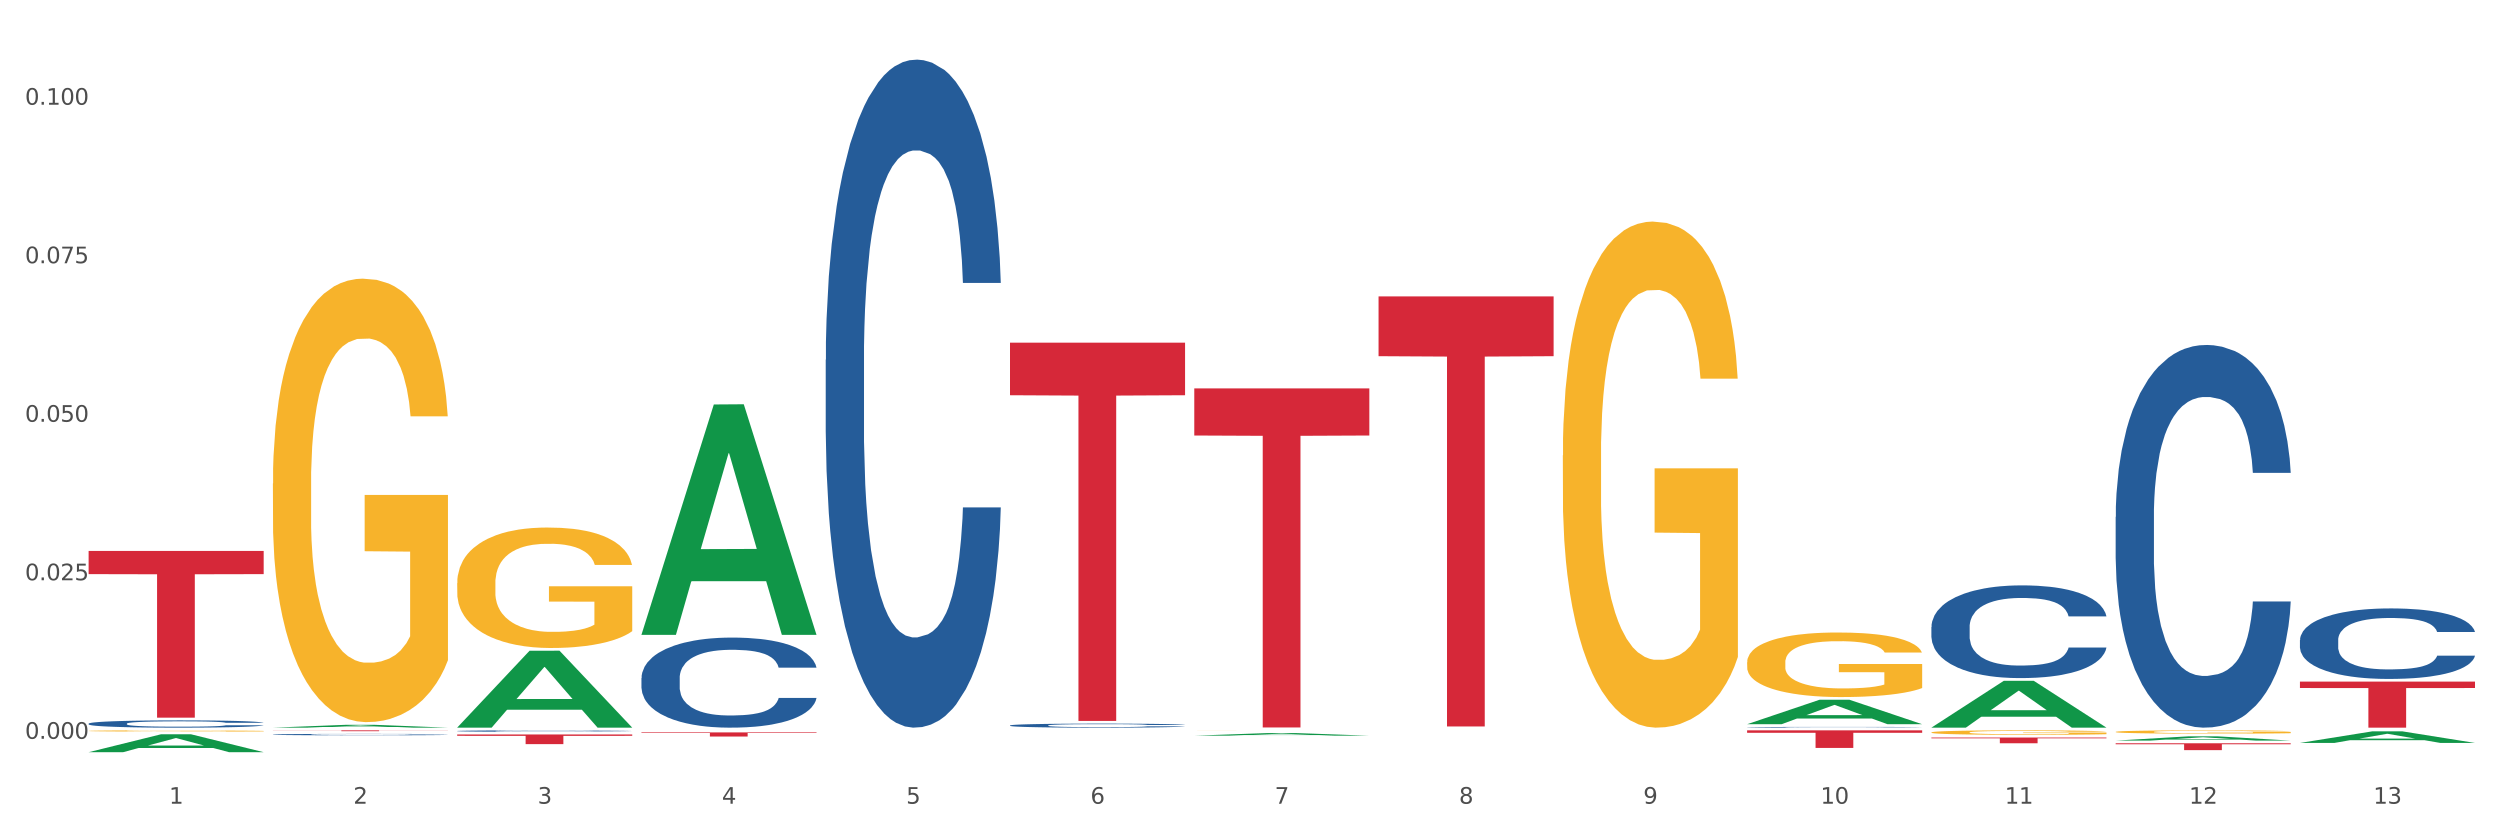 <?xml version="1.0" encoding="utf-8" standalone="no"?>
<!DOCTYPE svg PUBLIC "-//W3C//DTD SVG 1.1//EN"
  "http://www.w3.org/Graphics/SVG/1.1/DTD/svg11.dtd">
<svg xmlns:xlink="http://www.w3.org/1999/xlink" width="1080pt" height="360pt" viewBox="0 0 1080 360" xmlns="http://www.w3.org/2000/svg" version="1.1">
 <rect x="0" y="0" width="1080" height="360" fill="#333333" stroke="none"/>
 <defs>
  <style type="text/css">*{stroke-linejoin: round; stroke-linecap: butt}</style>
 </defs>
 <g id="figure_1">
  <g id="patch_1">
   <path d="M 0 360 
L 1080 360 
L 1080 0 
L 0 0 
z
" style="fill: #ffffff; stroke: #ffffff; stroke-linejoin: miter"/>
  </g>
  <g id="axes_1">
   <g id="matplotlib.axis_1">
    <g id="xtick_1">
     <g id="text_1">
      <!-- 1 -->
      <g style="fill: #4d4d4d" transform="translate(73.043 347.204) scale(0.096 -0.096)">
       <defs>
        <path id="DejaVuSans-31" d="M 794 531 
L 1825 531 
L 1825 4091 
L 703 3866 
L 703 4441 
L 1819 4666 
L 2450 4666 
L 2450 531 
L 3481 531 
L 3481 0 
L 794 0 
L 794 531 
z
" transform="scale(0.016)"/>
       </defs>
       <use xlink:href="#DejaVuSans-31"/>
      </g>
     </g>
    </g>
    <g id="xtick_2">
     <g id="text_2">
      <!-- 2 -->
      <g style="fill: #4d4d4d" transform="translate(152.65 347.204) scale(0.096 -0.096)">
       <defs>
        <path id="DejaVuSans-32" d="M 1228 531 
L 3431 531 
L 3431 0 
L 469 0 
L 469 531 
Q 828 903 1448 1529 
Q 2069 2156 2228 2338 
Q 2531 2678 2651 2914 
Q 2772 3150 2772 3378 
Q 2772 3750 2511 3984 
Q 2250 4219 1831 4219 
Q 1534 4219 1204 4116 
Q 875 4013 500 3803 
L 500 4441 
Q 881 4594 1212 4672 
Q 1544 4750 1819 4750 
Q 2544 4750 2975 4387 
Q 3406 4025 3406 3419 
Q 3406 3131 3298 2873 
Q 3191 2616 2906 2266 
Q 2828 2175 2409 1742 
Q 1991 1309 1228 531 
z
" transform="scale(0.016)"/>
       </defs>
       <use xlink:href="#DejaVuSans-32"/>
      </g>
     </g>
    </g>
    <g id="xtick_3">
     <g id="text_3">
      <!-- 3 -->
      <g style="fill: #4d4d4d" transform="translate(232.258 347.204) scale(0.096 -0.096)">
       <defs>
        <path id="DejaVuSans-33" d="M 2597 2516 
Q 3050 2419 3304 2112 
Q 3559 1806 3559 1356 
Q 3559 666 3084 287 
Q 2609 -91 1734 -91 
Q 1441 -91 1130 -33 
Q 819 25 488 141 
L 488 750 
Q 750 597 1062 519 
Q 1375 441 1716 441 
Q 2309 441 2620 675 
Q 2931 909 2931 1356 
Q 2931 1769 2642 2001 
Q 2353 2234 1838 2234 
L 1294 2234 
L 1294 2753 
L 1863 2753 
Q 2328 2753 2575 2939 
Q 2822 3125 2822 3475 
Q 2822 3834 2567 4026 
Q 2313 4219 1838 4219 
Q 1578 4219 1281 4162 
Q 984 4106 628 3988 
L 628 4550 
Q 988 4650 1302 4700 
Q 1616 4750 1894 4750 
Q 2613 4750 3031 4423 
Q 3450 4097 3450 3541 
Q 3450 3153 3228 2886 
Q 3006 2619 2597 2516 
z
" transform="scale(0.016)"/>
       </defs>
       <use xlink:href="#DejaVuSans-33"/>
      </g>
     </g>
    </g>
    <g id="xtick_4">
     <g id="text_4">
      <!-- 4 -->
      <g style="fill: #4d4d4d" transform="translate(311.865 347.204) scale(0.096 -0.096)">
       <defs>
        <path id="DejaVuSans-34" d="M 2419 4116 
L 825 1625 
L 2419 1625 
L 2419 4116 
z
M 2253 4666 
L 3047 4666 
L 3047 1625 
L 3713 1625 
L 3713 1100 
L 3047 1100 
L 3047 0 
L 2419 0 
L 2419 1100 
L 313 1100 
L 313 1709 
L 2253 4666 
z
" transform="scale(0.016)"/>
       </defs>
       <use xlink:href="#DejaVuSans-34"/>
      </g>
     </g>
    </g>
    <g id="xtick_5">
     <g id="text_5">
      <!-- 5 -->
      <g style="fill: #4d4d4d" transform="translate(391.473 347.204) scale(0.096 -0.096)">
       <defs>
        <path id="DejaVuSans-35" d="M 691 4666 
L 3169 4666 
L 3169 4134 
L 1269 4134 
L 1269 2991 
Q 1406 3038 1543 3061 
Q 1681 3084 1819 3084 
Q 2600 3084 3056 2656 
Q 3513 2228 3513 1497 
Q 3513 744 3044 326 
Q 2575 -91 1722 -91 
Q 1428 -91 1123 -41 
Q 819 9 494 109 
L 494 744 
Q 775 591 1075 516 
Q 1375 441 1709 441 
Q 2250 441 2565 725 
Q 2881 1009 2881 1497 
Q 2881 1984 2565 2268 
Q 2250 2553 1709 2553 
Q 1456 2553 1204 2497 
Q 953 2441 691 2322 
L 691 4666 
z
" transform="scale(0.016)"/>
       </defs>
       <use xlink:href="#DejaVuSans-35"/>
      </g>
     </g>
    </g>
    <g id="xtick_6">
     <g id="text_6">
      <!-- 6 -->
      <g style="fill: #4d4d4d" transform="translate(471.08 347.204) scale(0.096 -0.096)">
       <defs>
        <path id="DejaVuSans-36" d="M 2113 2584 
Q 1688 2584 1439 2293 
Q 1191 2003 1191 1497 
Q 1191 994 1439 701 
Q 1688 409 2113 409 
Q 2538 409 2786 701 
Q 3034 994 3034 1497 
Q 3034 2003 2786 2293 
Q 2538 2584 2113 2584 
z
M 3366 4563 
L 3366 3988 
Q 3128 4100 2886 4159 
Q 2644 4219 2406 4219 
Q 1781 4219 1451 3797 
Q 1122 3375 1075 2522 
Q 1259 2794 1537 2939 
Q 1816 3084 2150 3084 
Q 2853 3084 3261 2657 
Q 3669 2231 3669 1497 
Q 3669 778 3244 343 
Q 2819 -91 2113 -91 
Q 1303 -91 875 529 
Q 447 1150 447 2328 
Q 447 3434 972 4092 
Q 1497 4750 2381 4750 
Q 2619 4750 2861 4703 
Q 3103 4656 3366 4563 
z
" transform="scale(0.016)"/>
       </defs>
       <use xlink:href="#DejaVuSans-36"/>
      </g>
     </g>
    </g>
    <g id="xtick_7">
     <g id="text_7">
      <!-- 7 -->
      <g style="fill: #4d4d4d" transform="translate(550.688 347.204) scale(0.096 -0.096)">
       <defs>
        <path id="DejaVuSans-37" d="M 525 4666 
L 3525 4666 
L 3525 4397 
L 1831 0 
L 1172 0 
L 2766 4134 
L 525 4134 
L 525 4666 
z
" transform="scale(0.016)"/>
       </defs>
       <use xlink:href="#DejaVuSans-37"/>
      </g>
     </g>
    </g>
    <g id="xtick_8">
     <g id="text_8">
      <!-- 8 -->
      <g style="fill: #4d4d4d" transform="translate(630.295 347.204) scale(0.096 -0.096)">
       <defs>
        <path id="DejaVuSans-38" d="M 2034 2216 
Q 1584 2216 1326 1975 
Q 1069 1734 1069 1313 
Q 1069 891 1326 650 
Q 1584 409 2034 409 
Q 2484 409 2743 651 
Q 3003 894 3003 1313 
Q 3003 1734 2745 1975 
Q 2488 2216 2034 2216 
z
M 1403 2484 
Q 997 2584 770 2862 
Q 544 3141 544 3541 
Q 544 4100 942 4425 
Q 1341 4750 2034 4750 
Q 2731 4750 3128 4425 
Q 3525 4100 3525 3541 
Q 3525 3141 3298 2862 
Q 3072 2584 2669 2484 
Q 3125 2378 3379 2068 
Q 3634 1759 3634 1313 
Q 3634 634 3220 271 
Q 2806 -91 2034 -91 
Q 1263 -91 848 271 
Q 434 634 434 1313 
Q 434 1759 690 2068 
Q 947 2378 1403 2484 
z
M 1172 3481 
Q 1172 3119 1398 2916 
Q 1625 2713 2034 2713 
Q 2441 2713 2670 2916 
Q 2900 3119 2900 3481 
Q 2900 3844 2670 4047 
Q 2441 4250 2034 4250 
Q 1625 4250 1398 4047 
Q 1172 3844 1172 3481 
z
" transform="scale(0.016)"/>
       </defs>
       <use xlink:href="#DejaVuSans-38"/>
      </g>
     </g>
    </g>
    <g id="xtick_9">
     <g id="text_9">
      <!-- 9 -->
      <g style="fill: #4d4d4d" transform="translate(709.902 347.204) scale(0.096 -0.096)">
       <defs>
        <path id="DejaVuSans-39" d="M 703 97 
L 703 672 
Q 941 559 1184 500 
Q 1428 441 1663 441 
Q 2288 441 2617 861 
Q 2947 1281 2994 2138 
Q 2813 1869 2534 1725 
Q 2256 1581 1919 1581 
Q 1219 1581 811 2004 
Q 403 2428 403 3163 
Q 403 3881 828 4315 
Q 1253 4750 1959 4750 
Q 2769 4750 3195 4129 
Q 3622 3509 3622 2328 
Q 3622 1225 3098 567 
Q 2575 -91 1691 -91 
Q 1453 -91 1209 -44 
Q 966 3 703 97 
z
M 1959 2075 
Q 2384 2075 2632 2365 
Q 2881 2656 2881 3163 
Q 2881 3666 2632 3958 
Q 2384 4250 1959 4250 
Q 1534 4250 1286 3958 
Q 1038 3666 1038 3163 
Q 1038 2656 1286 2365 
Q 1534 2075 1959 2075 
z
" transform="scale(0.016)"/>
       </defs>
       <use xlink:href="#DejaVuSans-39"/>
      </g>
     </g>
    </g>
    <g id="xtick_10">
     <g id="text_10">
      <!-- 10 -->
      <g style="fill: #4d4d4d" transform="translate(786.456 347.204) scale(0.096 -0.096)">
       <defs>
        <path id="DejaVuSans-30" d="M 2034 4250 
Q 1547 4250 1301 3770 
Q 1056 3291 1056 2328 
Q 1056 1369 1301 889 
Q 1547 409 2034 409 
Q 2525 409 2770 889 
Q 3016 1369 3016 2328 
Q 3016 3291 2770 3770 
Q 2525 4250 2034 4250 
z
M 2034 4750 
Q 2819 4750 3233 4129 
Q 3647 3509 3647 2328 
Q 3647 1150 3233 529 
Q 2819 -91 2034 -91 
Q 1250 -91 836 529 
Q 422 1150 422 2328 
Q 422 3509 836 4129 
Q 1250 4750 2034 4750 
z
" transform="scale(0.016)"/>
       </defs>
       <use xlink:href="#DejaVuSans-31"/>
       <use xlink:href="#DejaVuSans-30" transform="translate(63.623 0)"/>
      </g>
     </g>
    </g>
    <g id="xtick_11">
     <g id="text_11">
      <!-- 11 -->
      <g style="fill: #4d4d4d" transform="translate(866.063 347.204) scale(0.096 -0.096)">
       <use xlink:href="#DejaVuSans-31"/>
       <use xlink:href="#DejaVuSans-31" transform="translate(63.623 0)"/>
      </g>
     </g>
    </g>
    <g id="xtick_12">
     <g id="text_12">
      <!-- 12 -->
      <g style="fill: #4d4d4d" transform="translate(945.671 347.204) scale(0.096 -0.096)">
       <use xlink:href="#DejaVuSans-31"/>
       <use xlink:href="#DejaVuSans-32" transform="translate(63.623 0)"/>
      </g>
     </g>
    </g>
    <g id="xtick_13">
     <g id="text_13">
      <!-- 13 -->
      <g style="fill: #4d4d4d" transform="translate(1025.278 347.204) scale(0.096 -0.096)">
       <use xlink:href="#DejaVuSans-31"/>
       <use xlink:href="#DejaVuSans-33" transform="translate(63.623 0)"/>
      </g>
     </g>
    </g>
    <g id="xtick_14"/>
    <g id="xtick_15"/>
    <g id="xtick_16"/>
    <g id="xtick_17"/>
    <g id="xtick_18"/>
    <g id="xtick_19"/>
    <g id="xtick_20"/>
    <g id="xtick_21"/>
    <g id="xtick_22"/>
    <g id="xtick_23"/>
    <g id="xtick_24"/>
    <g id="xtick_25"/>
   </g>
   <g id="matplotlib.axis_2">
    <g id="ytick_1">
     <g id="text_14">
      <!-- 0.000 -->
      <g style="fill: #4d4d4d" transform="translate(10.8 319.156) scale(0.096 -0.096)">
       <defs>
        <path id="DejaVuSans-2e" d="M 684 794 
L 1344 794 
L 1344 0 
L 684 0 
L 684 794 
z
" transform="scale(0.016)"/>
       </defs>
       <use xlink:href="#DejaVuSans-30"/>
       <use xlink:href="#DejaVuSans-2e" transform="translate(63.623 0)"/>
       <use xlink:href="#DejaVuSans-30" transform="translate(95.41 0)"/>
       <use xlink:href="#DejaVuSans-30" transform="translate(159.033 0)"/>
       <use xlink:href="#DejaVuSans-30" transform="translate(222.656 0)"/>
      </g>
     </g>
    </g>
    <g id="ytick_2">
     <g id="text_15">
      <!-- 0.025 -->
      <g style="fill: #4d4d4d" transform="translate(10.8 250.677) scale(0.096 -0.096)">
       <use xlink:href="#DejaVuSans-30"/>
       <use xlink:href="#DejaVuSans-2e" transform="translate(63.623 0)"/>
       <use xlink:href="#DejaVuSans-30" transform="translate(95.41 0)"/>
       <use xlink:href="#DejaVuSans-32" transform="translate(159.033 0)"/>
       <use xlink:href="#DejaVuSans-35" transform="translate(222.656 0)"/>
      </g>
     </g>
    </g>
    <g id="ytick_3">
     <g id="text_16">
      <!-- 0.050 -->
      <g style="fill: #4d4d4d" transform="translate(10.8 182.197) scale(0.096 -0.096)">
       <use xlink:href="#DejaVuSans-30"/>
       <use xlink:href="#DejaVuSans-2e" transform="translate(63.623 0)"/>
       <use xlink:href="#DejaVuSans-30" transform="translate(95.41 0)"/>
       <use xlink:href="#DejaVuSans-35" transform="translate(159.033 0)"/>
       <use xlink:href="#DejaVuSans-30" transform="translate(222.656 0)"/>
      </g>
     </g>
    </g>
    <g id="ytick_4">
     <g id="text_17">
      <!-- 0.075 -->
      <g style="fill: #4d4d4d" transform="translate(10.8 113.718) scale(0.096 -0.096)">
       <use xlink:href="#DejaVuSans-30"/>
       <use xlink:href="#DejaVuSans-2e" transform="translate(63.623 0)"/>
       <use xlink:href="#DejaVuSans-30" transform="translate(95.41 0)"/>
       <use xlink:href="#DejaVuSans-37" transform="translate(159.033 0)"/>
       <use xlink:href="#DejaVuSans-35" transform="translate(222.656 0)"/>
      </g>
     </g>
    </g>
    <g id="ytick_5">
     <g id="text_18">
      <!-- 0.100 -->
      <g style="fill: #4d4d4d" transform="translate(10.8 45.238) scale(0.096 -0.096)">
       <use xlink:href="#DejaVuSans-30"/>
       <use xlink:href="#DejaVuSans-2e" transform="translate(63.623 0)"/>
       <use xlink:href="#DejaVuSans-31" transform="translate(95.41 0)"/>
       <use xlink:href="#DejaVuSans-30" transform="translate(159.033 0)"/>
       <use xlink:href="#DejaVuSans-30" transform="translate(222.656 0)"/>
      </g>
     </g>
    </g>
    <g id="ytick_6"/>
    <g id="ytick_7"/>
    <g id="ytick_8"/>
    <g id="ytick_9"/>
   </g>
   <g id="PolyCollection_1">
    <path d="M 38.283 324.935 
L 38.361 324.928 
L 69.547 317.21 
L 82.49 317.203 
L 113.91 324.95 
L 98.941 324.95 
L 92.158 323.146 
L 59.958 323.146 
L 59.724 323.175 
L 53.175 324.95 
L 38.283 324.95 
L 38.283 324.935 
L 64.012 322.069 
L 88.103 322.062 
L 76.175 318.854 
L 76.019 318.839 
L 75.863 318.861 
L 63.934 322.062 
L 64.012 322.069 
L 38.283 324.935 
z
" clip-path="url(#p4364f49bed)" style="fill: #109648"/>
    <path d="M 38.283 312.614 
L 38.372 312.611 
L 38.372 312.53 
L 38.641 312.421 
L 39.624 312.219 
L 40.875 312.067 
L 43.021 311.888 
L 44.183 311.813 
L 45.703 311.73 
L 48.831 311.595 
L 52.407 311.479 
L 54.91 311.416 
L 56.788 311.376 
L 60.989 311.304 
L 63.403 311.272 
L 65.906 311.246 
L 68.051 311.229 
L 71.627 311.209 
L 74.487 311.2 
L 77.795 311.197 
L 80.566 311.2 
L 84.231 311.212 
L 89.595 311.246 
L 91.651 311.266 
L 94.422 311.301 
L 97.283 311.347 
L 99.607 311.393 
L 102.289 311.459 
L 105.06 311.546 
L 107.742 311.655 
L 109.619 311.756 
L 111.139 311.862 
L 112.48 311.992 
L 113.463 312.133 
L 113.91 312.251 
L 97.551 312.251 
L 97.104 312.145 
L 96.21 312.029 
L 95.316 311.952 
L 94.333 311.888 
L 92.813 311.816 
L 91.472 311.77 
L 89.237 311.716 
L 87.181 311.681 
L 85.483 311.661 
L 83.427 311.644 
L 79.047 311.626 
L 75.918 311.626 
L 73.951 311.632 
L 71.537 311.646 
L 69.481 311.667 
L 67.068 311.701 
L 65.191 311.739 
L 63.313 311.788 
L 62.241 311.822 
L 60.631 311.885 
L 59.559 311.937 
L 58.128 312.026 
L 57.324 312.09 
L 55.894 312.254 
L 55.268 312.375 
L 55 312.458 
L 54.821 312.55 
L 54.821 313 
L 55.357 313.201 
L 55.804 313.288 
L 56.519 313.385 
L 57.86 313.512 
L 59.827 313.636 
L 61.883 313.725 
L 63.581 313.78 
L 65.191 313.82 
L 66.8 313.852 
L 68.766 313.881 
L 70.375 313.898 
L 72.789 313.915 
L 75.65 313.924 
L 77.884 313.924 
L 82.444 313.909 
L 84.5 313.895 
L 86.466 313.875 
L 88.612 313.843 
L 90.31 313.809 
L 91.293 313.783 
L 92.903 313.728 
L 94.154 313.67 
L 95.227 313.604 
L 95.942 313.547 
L 96.747 313.46 
L 97.372 313.362 
L 97.551 313.311 
L 113.91 313.311 
L 113.553 313.414 
L 112.927 313.515 
L 111.675 313.65 
L 110.692 313.728 
L 109.172 313.823 
L 107.563 313.904 
L 105.328 313.993 
L 103.272 314.059 
L 101.127 314.117 
L 98.803 314.169 
L 94.601 314.241 
L 93.081 314.261 
L 89.863 314.295 
L 87.36 314.315 
L 83.695 314.336 
L 79.94 314.347 
L 76.007 314.35 
L 72.521 314.344 
L 68.677 314.327 
L 66.263 314.31 
L 63.581 314.284 
L 60.453 314.243 
L 57.503 314.194 
L 54.731 314.137 
L 52.139 314.071 
L 49.725 313.996 
L 46.597 313.872 
L 44.272 313.751 
L 42.574 313.639 
L 41.412 313.544 
L 40.25 313.423 
L 39.624 313.339 
L 38.641 313.138 
L 38.283 312.951 
L 38.283 312.614 
z
" clip-path="url(#p4364f49bed)" style="fill: #255c99"/>
    <path d="M 117.89 317.317 
L 117.98 317.317 
L 117.98 317.301 
L 118.248 317.28 
L 119.231 317.24 
L 120.483 317.211 
L 122.628 317.176 
L 123.79 317.161 
L 125.31 317.145 
L 128.439 317.118 
L 132.015 317.096 
L 134.518 317.084 
L 136.395 317.076 
L 140.597 317.062 
L 143.01 317.056 
L 145.513 317.05 
L 147.659 317.047 
L 151.234 317.043 
L 154.095 317.041 
L 157.403 317.041 
L 160.174 317.041 
L 163.839 317.044 
L 169.203 317.05 
L 171.259 317.054 
L 174.03 317.061 
L 176.89 317.07 
L 179.215 317.079 
L 181.896 317.092 
L 184.668 317.109 
L 187.349 317.13 
L 189.227 317.15 
L 190.746 317.171 
L 192.087 317.196 
L 193.071 317.223 
L 193.518 317.246 
L 177.159 317.246 
L 176.712 317.226 
L 175.818 317.203 
L 174.924 317.188 
L 173.94 317.176 
L 172.421 317.162 
L 171.08 317.153 
L 168.845 317.142 
L 166.789 317.135 
L 165.09 317.131 
L 163.034 317.128 
L 158.654 317.125 
L 155.525 317.125 
L 153.559 317.126 
L 151.145 317.129 
L 149.089 317.132 
L 146.675 317.139 
L 144.798 317.146 
L 142.921 317.156 
L 141.848 317.163 
L 140.239 317.175 
L 139.166 317.185 
L 137.736 317.203 
L 136.931 317.215 
L 135.501 317.247 
L 134.875 317.271 
L 134.607 317.287 
L 134.428 317.305 
L 134.428 317.392 
L 134.965 317.432 
L 135.412 317.449 
L 136.127 317.468 
L 137.468 317.492 
L 139.434 317.517 
L 141.49 317.534 
L 143.189 317.545 
L 144.798 317.552 
L 146.407 317.559 
L 148.374 317.564 
L 149.983 317.568 
L 152.396 317.571 
L 155.257 317.573 
L 157.492 317.573 
L 162.051 317.57 
L 164.107 317.567 
L 166.074 317.563 
L 168.219 317.557 
L 169.918 317.55 
L 170.901 317.545 
L 172.51 317.535 
L 173.762 317.523 
L 174.834 317.51 
L 175.549 317.499 
L 176.354 317.482 
L 176.98 317.463 
L 177.159 317.453 
L 193.518 317.453 
L 193.16 317.473 
L 192.534 317.493 
L 191.283 317.519 
L 190.299 317.535 
L 188.78 317.553 
L 187.171 317.569 
L 184.936 317.586 
L 182.88 317.599 
L 180.734 317.61 
L 178.41 317.62 
L 174.209 317.634 
L 172.689 317.638 
L 169.471 317.645 
L 166.968 317.649 
L 163.303 317.653 
L 159.548 317.655 
L 155.615 317.656 
L 152.128 317.655 
L 148.284 317.651 
L 145.871 317.648 
L 143.189 317.643 
L 140.06 317.635 
L 137.11 317.625 
L 134.339 317.614 
L 131.747 317.601 
L 129.333 317.587 
L 126.204 317.563 
L 123.88 317.539 
L 122.181 317.517 
L 121.019 317.499 
L 119.857 317.475 
L 119.231 317.459 
L 118.248 317.419 
L 117.89 317.383 
L 117.89 317.317 
z
" clip-path="url(#p4364f49bed)" style="fill: #255c99"/>
    <path d="M 197.498 315.793 
L 197.587 315.792 
L 197.587 315.776 
L 197.856 315.754 
L 198.839 315.714 
L 200.09 315.683 
L 202.236 315.647 
L 203.398 315.632 
L 204.918 315.616 
L 208.046 315.589 
L 211.622 315.565 
L 214.125 315.553 
L 216.002 315.545 
L 220.204 315.53 
L 222.618 315.524 
L 225.121 315.519 
L 227.266 315.515 
L 230.842 315.511 
L 233.702 315.509 
L 237.01 315.509 
L 239.781 315.509 
L 243.446 315.512 
L 248.81 315.519 
L 250.866 315.523 
L 253.637 315.53 
L 256.498 315.539 
L 258.822 315.548 
L 261.504 315.561 
L 264.275 315.579 
L 266.957 315.601 
L 268.834 315.621 
L 270.354 315.642 
L 271.695 315.668 
L 272.678 315.696 
L 273.125 315.72 
L 256.766 315.72 
L 256.319 315.699 
L 255.425 315.676 
L 254.531 315.66 
L 253.548 315.647 
L 252.028 315.633 
L 250.687 315.624 
L 248.452 315.613 
L 246.396 315.606 
L 244.698 315.602 
L 242.642 315.598 
L 238.262 315.595 
L 235.133 315.595 
L 233.166 315.596 
L 230.752 315.599 
L 228.696 315.603 
L 226.283 315.61 
L 224.406 315.617 
L 222.528 315.627 
L 221.456 315.634 
L 219.846 315.647 
L 218.774 315.657 
L 217.343 315.675 
L 216.539 315.688 
L 215.109 315.721 
L 214.483 315.745 
L 214.215 315.762 
L 214.036 315.78 
L 214.036 315.87 
L 214.572 315.91 
L 215.019 315.928 
L 215.734 315.947 
L 217.075 315.973 
L 219.042 315.998 
L 221.098 316.015 
L 222.796 316.026 
L 224.406 316.034 
L 226.015 316.041 
L 227.981 316.047 
L 229.59 316.05 
L 232.004 316.053 
L 234.865 316.055 
L 237.099 316.055 
L 241.658 316.052 
L 243.715 316.049 
L 245.681 316.045 
L 247.827 316.039 
L 249.525 316.032 
L 250.508 316.027 
L 252.118 316.016 
L 253.369 316.004 
L 254.442 315.991 
L 255.157 315.98 
L 255.961 315.962 
L 256.587 315.943 
L 256.766 315.932 
L 273.125 315.932 
L 272.768 315.953 
L 272.142 315.973 
L 270.89 316 
L 269.907 316.016 
L 268.387 316.035 
L 266.778 316.051 
L 264.543 316.069 
L 262.487 316.082 
L 260.342 316.094 
L 258.018 316.104 
L 253.816 316.119 
L 252.296 316.123 
L 249.078 316.13 
L 246.575 316.134 
L 242.91 316.138 
L 239.155 316.14 
L 235.222 316.141 
L 231.736 316.139 
L 227.892 316.136 
L 225.478 316.133 
L 222.796 316.127 
L 219.668 316.119 
L 216.718 316.109 
L 213.946 316.098 
L 211.354 316.085 
L 208.94 316.07 
L 205.812 316.045 
L 203.487 316.021 
L 201.789 315.998 
L 200.627 315.979 
L 199.465 315.955 
L 198.839 315.938 
L 197.856 315.898 
L 197.498 315.86 
L 197.498 315.793 
z
" clip-path="url(#p4364f49bed)" style="fill: #255c99"/>
    <path d="M 277.105 292.918 
L 277.195 292.882 
L 277.195 291.887 
L 277.463 290.537 
L 278.446 288.049 
L 279.698 286.165 
L 281.843 283.961 
L 283.005 283.037 
L 284.525 282.007 
L 287.654 280.336 
L 291.23 278.914 
L 293.733 278.133 
L 295.61 277.635 
L 299.811 276.746 
L 302.225 276.355 
L 304.728 276.036 
L 306.874 275.822 
L 310.449 275.573 
L 313.31 275.467 
L 316.618 275.431 
L 319.389 275.467 
L 323.054 275.609 
L 328.417 276.036 
L 330.474 276.284 
L 333.245 276.711 
L 336.105 277.279 
L 338.43 277.848 
L 341.111 278.666 
L 343.883 279.732 
L 346.564 281.083 
L 348.442 282.326 
L 349.961 283.642 
L 351.302 285.241 
L 352.286 286.982 
L 352.733 288.44 
L 336.374 288.44 
L 335.927 287.125 
L 335.033 285.703 
L 334.139 284.743 
L 333.155 283.961 
L 331.636 283.073 
L 330.295 282.504 
L 328.06 281.829 
L 326.004 281.402 
L 324.305 281.154 
L 322.249 280.94 
L 317.869 280.727 
L 314.74 280.727 
L 312.774 280.798 
L 310.36 280.976 
L 308.304 281.225 
L 305.89 281.651 
L 304.013 282.113 
L 302.136 282.717 
L 301.063 283.144 
L 299.454 283.926 
L 298.381 284.566 
L 296.951 285.667 
L 296.146 286.449 
L 294.716 288.475 
L 294.09 289.968 
L 293.822 290.999 
L 293.643 292.136 
L 293.643 297.681 
L 294.18 300.169 
L 294.627 301.235 
L 295.342 302.443 
L 296.683 304.007 
L 298.649 305.535 
L 300.705 306.637 
L 302.404 307.313 
L 304.013 307.81 
L 305.622 308.201 
L 307.589 308.557 
L 309.198 308.77 
L 311.611 308.983 
L 314.472 309.09 
L 316.707 309.09 
L 321.266 308.912 
L 323.322 308.734 
L 325.289 308.485 
L 327.434 308.095 
L 329.133 307.668 
L 330.116 307.348 
L 331.725 306.673 
L 332.977 305.962 
L 334.049 305.145 
L 334.764 304.434 
L 335.569 303.367 
L 336.195 302.159 
L 336.374 301.519 
L 352.733 301.519 
L 352.375 302.799 
L 351.749 304.043 
L 350.498 305.713 
L 349.514 306.673 
L 347.995 307.846 
L 346.386 308.841 
L 344.151 309.943 
L 342.095 310.76 
L 339.949 311.471 
L 337.625 312.111 
L 333.424 312.999 
L 331.904 313.248 
L 328.686 313.675 
L 326.183 313.923 
L 322.517 314.172 
L 318.763 314.314 
L 314.83 314.35 
L 311.343 314.279 
L 307.499 314.066 
L 305.086 313.852 
L 302.404 313.532 
L 299.275 313.035 
L 296.325 312.431 
L 293.554 311.72 
L 290.962 310.902 
L 288.548 309.978 
L 285.419 308.45 
L 283.095 306.957 
L 281.396 305.571 
L 280.234 304.398 
L 279.072 302.905 
L 278.446 301.875 
L 277.463 299.387 
L 277.105 297.076 
L 277.105 292.918 
z
" clip-path="url(#p4364f49bed)" style="fill: #255c99"/>
    <path d="M 356.713 155.428 
L 356.802 155.164 
L 356.802 147.784 
L 357.071 137.769 
L 358.054 119.321 
L 359.305 105.352 
L 361.451 89.012 
L 362.613 82.16 
L 364.133 74.517 
L 367.261 62.13 
L 370.837 51.588 
L 373.34 45.79 
L 375.217 42.1 
L 379.419 35.511 
L 381.833 32.612 
L 384.336 30.24 
L 386.481 28.659 
L 390.057 26.814 
L 392.917 26.023 
L 396.225 25.759 
L 398.996 26.023 
L 402.661 27.077 
L 408.025 30.24 
L 410.081 32.085 
L 412.852 35.247 
L 415.713 39.464 
L 418.037 43.681 
L 420.719 49.743 
L 423.49 57.649 
L 426.172 67.664 
L 428.049 76.889 
L 429.569 86.64 
L 430.91 98.5 
L 431.893 111.414 
L 432.34 122.22 
L 415.981 122.22 
L 415.534 112.468 
L 414.64 101.926 
L 413.746 94.81 
L 412.763 89.012 
L 411.243 82.423 
L 409.902 78.207 
L 407.667 73.199 
L 405.611 70.036 
L 403.913 68.192 
L 401.857 66.61 
L 397.477 65.029 
L 394.348 65.029 
L 392.381 65.556 
L 389.967 66.874 
L 387.911 68.719 
L 385.498 71.881 
L 383.62 75.307 
L 381.743 79.788 
L 380.67 82.95 
L 379.061 88.749 
L 377.989 93.493 
L 376.558 101.663 
L 375.754 107.461 
L 374.324 122.483 
L 373.698 133.553 
L 373.43 141.196 
L 373.251 149.629 
L 373.251 190.744 
L 373.787 209.192 
L 374.234 217.099 
L 374.949 226.06 
L 376.29 237.656 
L 378.257 248.989 
L 380.313 257.159 
L 382.011 262.166 
L 383.62 265.856 
L 385.23 268.755 
L 387.196 271.391 
L 388.805 272.972 
L 391.219 274.553 
L 394.08 275.344 
L 396.314 275.344 
L 400.873 274.026 
L 402.93 272.709 
L 404.896 270.864 
L 407.042 267.965 
L 408.74 264.802 
L 409.723 262.43 
L 411.333 257.422 
L 412.584 252.151 
L 413.657 246.09 
L 414.372 240.819 
L 415.176 232.912 
L 415.802 223.951 
L 415.981 219.207 
L 432.34 219.207 
L 431.983 228.695 
L 431.357 237.92 
L 430.105 250.307 
L 429.122 257.422 
L 427.602 266.12 
L 425.993 273.499 
L 423.758 281.669 
L 421.702 287.731 
L 419.557 293.002 
L 417.233 297.746 
L 413.031 304.335 
L 411.511 306.18 
L 408.293 309.342 
L 405.79 311.187 
L 402.125 313.032 
L 398.37 314.086 
L 394.437 314.35 
L 390.951 313.823 
L 387.107 312.241 
L 384.693 310.66 
L 382.011 308.288 
L 378.883 304.598 
L 375.933 300.118 
L 373.161 294.847 
L 370.569 288.785 
L 368.155 281.933 
L 365.027 270.6 
L 362.702 259.531 
L 361.004 249.252 
L 359.842 240.555 
L 358.68 229.486 
L 358.054 221.843 
L 357.071 203.394 
L 356.713 186.263 
L 356.713 155.428 
z
" clip-path="url(#p4364f49bed)" style="fill: #255c99"/>
    <path d="M 436.32 313.388 
L 436.41 313.386 
L 436.41 313.341 
L 436.678 313.281 
L 437.661 313.169 
L 438.913 313.084 
L 441.058 312.985 
L 442.22 312.944 
L 443.74 312.898 
L 446.869 312.823 
L 450.445 312.759 
L 452.948 312.724 
L 454.825 312.701 
L 459.026 312.661 
L 461.44 312.644 
L 463.943 312.629 
L 466.089 312.62 
L 469.664 312.609 
L 472.525 312.604 
L 475.832 312.602 
L 478.604 312.604 
L 482.269 312.61 
L 487.632 312.629 
L 489.689 312.641 
L 492.46 312.66 
L 495.32 312.685 
L 497.645 312.711 
L 500.326 312.748 
L 503.098 312.795 
L 505.779 312.856 
L 507.657 312.912 
L 509.176 312.971 
L 510.517 313.043 
L 511.501 313.121 
L 511.948 313.186 
L 495.589 313.186 
L 495.142 313.127 
L 494.248 313.064 
L 493.354 313.02 
L 492.37 312.985 
L 490.851 312.945 
L 489.51 312.92 
L 487.275 312.89 
L 485.219 312.87 
L 483.52 312.859 
L 481.464 312.85 
L 477.084 312.84 
L 473.955 312.84 
L 471.989 312.843 
L 469.575 312.851 
L 467.519 312.862 
L 465.105 312.882 
L 463.228 312.902 
L 461.351 312.93 
L 460.278 312.949 
L 458.669 312.984 
L 457.596 313.013 
L 456.166 313.062 
L 455.361 313.097 
L 453.931 313.188 
L 453.305 313.255 
L 453.037 313.301 
L 452.858 313.352 
L 452.858 313.601 
L 453.395 313.713 
L 453.842 313.761 
L 454.557 313.815 
L 455.898 313.885 
L 457.864 313.954 
L 459.92 314.004 
L 461.619 314.034 
L 463.228 314.056 
L 464.837 314.074 
L 466.804 314.09 
L 468.413 314.099 
L 470.826 314.109 
L 473.687 314.114 
L 475.922 314.114 
L 480.481 314.106 
L 482.537 314.098 
L 484.504 314.087 
L 486.649 314.069 
L 488.348 314.05 
L 489.331 314.036 
L 490.94 314.005 
L 492.192 313.973 
L 493.264 313.937 
L 493.979 313.905 
L 494.784 313.857 
L 495.41 313.803 
L 495.589 313.774 
L 511.948 313.774 
L 511.59 313.831 
L 510.964 313.887 
L 509.713 313.962 
L 508.729 314.005 
L 507.21 314.058 
L 505.601 314.103 
L 503.366 314.152 
L 501.31 314.189 
L 499.164 314.221 
L 496.84 314.249 
L 492.639 314.289 
L 491.119 314.3 
L 487.901 314.32 
L 485.398 314.331 
L 481.732 314.342 
L 477.978 314.348 
L 474.045 314.35 
L 470.558 314.347 
L 466.714 314.337 
L 464.301 314.328 
L 461.619 314.313 
L 458.49 314.291 
L 455.54 314.264 
L 452.769 314.232 
L 450.176 314.195 
L 447.763 314.154 
L 444.634 314.085 
L 442.31 314.018 
L 440.611 313.956 
L 439.449 313.903 
L 438.287 313.836 
L 437.661 313.79 
L 436.678 313.678 
L 436.32 313.574 
L 436.32 313.388 
z
" clip-path="url(#p4364f49bed)" style="fill: #255c99"/>
    <path d="M 754.75 314.17 
L 754.84 314.17 
L 754.84 314.162 
L 755.108 314.15 
L 756.091 314.13 
L 757.343 314.114 
L 759.488 314.095 
L 760.65 314.088 
L 762.17 314.079 
L 765.299 314.065 
L 768.875 314.053 
L 771.378 314.047 
L 773.255 314.042 
L 777.456 314.035 
L 779.87 314.032 
L 782.373 314.029 
L 784.519 314.027 
L 788.094 314.025 
L 790.955 314.024 
L 794.262 314.024 
L 797.034 314.024 
L 800.699 314.025 
L 806.062 314.029 
L 808.118 314.031 
L 810.89 314.035 
L 813.75 314.039 
L 816.075 314.044 
L 818.756 314.051 
L 821.528 314.06 
L 824.209 314.071 
L 826.087 314.082 
L 827.606 314.093 
L 828.947 314.106 
L 829.931 314.121 
L 830.378 314.133 
L 814.018 314.133 
L 813.572 314.122 
L 812.678 314.11 
L 811.784 314.102 
L 810.8 314.095 
L 809.281 314.088 
L 807.94 314.083 
L 805.705 314.078 
L 803.649 314.074 
L 801.95 314.072 
L 799.894 314.07 
L 795.514 314.068 
L 792.385 314.068 
L 790.419 314.069 
L 788.005 314.07 
L 785.949 314.072 
L 783.535 314.076 
L 781.658 314.08 
L 779.781 314.085 
L 778.708 314.089 
L 777.099 314.095 
L 776.026 314.1 
L 774.596 314.11 
L 773.791 314.116 
L 772.361 314.133 
L 771.735 314.146 
L 771.467 314.154 
L 771.288 314.164 
L 771.288 314.21 
L 771.825 314.231 
L 772.272 314.24 
L 772.987 314.25 
L 774.328 314.263 
L 776.294 314.276 
L 778.35 314.285 
L 780.049 314.291 
L 781.658 314.295 
L 783.267 314.298 
L 785.234 314.301 
L 786.843 314.303 
L 789.256 314.305 
L 792.117 314.306 
L 794.352 314.306 
L 798.911 314.304 
L 800.967 314.303 
L 802.934 314.301 
L 805.079 314.298 
L 806.778 314.294 
L 807.761 314.291 
L 809.37 314.286 
L 810.622 314.28 
L 811.694 314.273 
L 812.409 314.267 
L 813.214 314.258 
L 813.84 314.248 
L 814.018 314.242 
L 830.378 314.242 
L 830.02 314.253 
L 829.394 314.264 
L 828.143 314.278 
L 827.159 314.286 
L 825.64 314.295 
L 824.031 314.304 
L 821.796 314.313 
L 819.74 314.32 
L 817.594 314.326 
L 815.27 314.331 
L 811.068 314.339 
L 809.549 314.341 
L 806.331 314.344 
L 803.828 314.346 
L 800.162 314.348 
L 796.408 314.35 
L 792.475 314.35 
L 788.988 314.349 
L 785.144 314.348 
L 782.731 314.346 
L 780.049 314.343 
L 776.92 314.339 
L 773.97 314.334 
L 771.199 314.328 
L 768.606 314.321 
L 766.193 314.313 
L 763.064 314.3 
L 760.74 314.288 
L 759.041 314.276 
L 757.879 314.267 
L 756.717 314.254 
L 756.091 314.245 
L 755.108 314.225 
L 754.75 314.205 
L 754.75 314.17 
z
" clip-path="url(#p4364f49bed)" style="fill: #255c99"/>
    <path d="M 834.358 270.88 
L 834.447 270.844 
L 834.447 269.819 
L 834.715 268.429 
L 835.699 265.868 
L 836.95 263.93 
L 839.096 261.661 
L 840.258 260.71 
L 841.778 259.649 
L 844.906 257.93 
L 848.482 256.467 
L 850.985 255.662 
L 852.862 255.15 
L 857.064 254.235 
L 859.478 253.833 
L 861.981 253.504 
L 864.126 253.284 
L 867.702 253.028 
L 870.562 252.918 
L 873.87 252.882 
L 876.641 252.918 
L 880.306 253.065 
L 885.67 253.504 
L 887.726 253.76 
L 890.497 254.199 
L 893.358 254.784 
L 895.682 255.369 
L 898.364 256.211 
L 901.135 257.308 
L 903.817 258.698 
L 905.694 259.979 
L 907.214 261.332 
L 908.555 262.978 
L 909.538 264.771 
L 909.985 266.271 
L 893.626 266.271 
L 893.179 264.917 
L 892.285 263.454 
L 891.391 262.466 
L 890.408 261.661 
L 888.888 260.747 
L 887.547 260.162 
L 885.312 259.467 
L 883.256 259.028 
L 881.558 258.771 
L 879.502 258.552 
L 875.121 258.332 
L 871.993 258.332 
L 870.026 258.406 
L 867.612 258.589 
L 865.556 258.845 
L 863.143 259.284 
L 861.265 259.759 
L 859.388 260.381 
L 858.315 260.82 
L 856.706 261.625 
L 855.634 262.283 
L 854.203 263.417 
L 853.399 264.222 
L 851.968 266.307 
L 851.343 267.844 
L 851.075 268.905 
L 850.896 270.075 
L 850.896 275.782 
L 851.432 278.343 
L 851.879 279.441 
L 852.594 280.684 
L 853.935 282.294 
L 855.902 283.867 
L 857.958 285.001 
L 859.656 285.696 
L 861.265 286.208 
L 862.875 286.611 
L 864.841 286.977 
L 866.45 287.196 
L 868.864 287.416 
L 871.724 287.525 
L 873.959 287.525 
L 878.518 287.342 
L 880.574 287.159 
L 882.541 286.903 
L 884.687 286.501 
L 886.385 286.062 
L 887.368 285.733 
L 888.977 285.038 
L 890.229 284.306 
L 891.302 283.465 
L 892.017 282.733 
L 892.821 281.635 
L 893.447 280.392 
L 893.626 279.733 
L 909.985 279.733 
L 909.627 281.05 
L 909.002 282.331 
L 907.75 284.05 
L 906.767 285.038 
L 905.247 286.245 
L 903.638 287.269 
L 901.403 288.403 
L 899.347 289.245 
L 897.202 289.976 
L 894.877 290.635 
L 890.676 291.549 
L 889.156 291.805 
L 885.938 292.244 
L 883.435 292.5 
L 879.77 292.757 
L 876.015 292.903 
L 872.082 292.939 
L 868.596 292.866 
L 864.752 292.647 
L 862.338 292.427 
L 859.656 292.098 
L 856.528 291.586 
L 853.578 290.964 
L 850.806 290.232 
L 848.214 289.391 
L 845.8 288.44 
L 842.672 286.867 
L 840.347 285.33 
L 838.649 283.904 
L 837.487 282.696 
L 836.325 281.16 
L 835.699 280.099 
L 834.715 277.538 
L 834.358 275.16 
L 834.358 270.88 
z
" clip-path="url(#p4364f49bed)" style="fill: #255c99"/>
    <path d="M 913.965 223.307 
L 914.055 223.156 
L 914.055 218.928 
L 914.323 213.191 
L 915.306 202.622 
L 916.558 194.62 
L 918.703 185.259 
L 919.865 181.333 
L 921.385 176.955 
L 924.514 169.858 
L 928.09 163.819 
L 930.593 160.497 
L 932.47 158.384 
L 936.671 154.609 
L 939.085 152.948 
L 941.588 151.589 
L 943.734 150.683 
L 947.309 149.626 
L 950.17 149.174 
L 953.477 149.023 
L 956.249 149.174 
L 959.914 149.777 
L 965.277 151.589 
L 967.333 152.646 
L 970.105 154.458 
L 972.965 156.874 
L 975.29 159.289 
L 977.971 162.762 
L 980.743 167.292 
L 983.424 173.029 
L 985.302 178.313 
L 986.821 183.9 
L 988.162 190.694 
L 989.146 198.092 
L 989.593 204.283 
L 973.233 204.283 
L 972.786 198.696 
L 971.893 192.657 
L 970.999 188.58 
L 970.015 185.259 
L 968.496 181.484 
L 967.155 179.068 
L 964.92 176.2 
L 962.864 174.388 
L 961.165 173.331 
L 959.109 172.425 
L 954.729 171.519 
L 951.6 171.519 
L 949.634 171.821 
L 947.22 172.576 
L 945.164 173.633 
L 942.75 175.445 
L 940.873 177.408 
L 938.996 179.974 
L 937.923 181.786 
L 936.314 185.108 
L 935.241 187.825 
L 933.811 192.506 
L 933.006 195.828 
L 931.576 204.434 
L 930.95 210.775 
L 930.682 215.153 
L 930.503 219.985 
L 930.503 243.538 
L 931.04 254.107 
L 931.487 258.637 
L 932.202 263.77 
L 933.543 270.414 
L 935.509 276.906 
L 937.565 281.586 
L 939.264 284.455 
L 940.873 286.569 
L 942.482 288.23 
L 944.449 289.74 
L 946.058 290.645 
L 948.471 291.551 
L 951.332 292.004 
L 953.567 292.004 
L 958.126 291.249 
L 960.182 290.494 
L 962.149 289.438 
L 964.294 287.777 
L 965.993 285.965 
L 966.976 284.606 
L 968.585 281.737 
L 969.836 278.718 
L 970.909 275.245 
L 971.624 272.225 
L 972.429 267.696 
L 973.055 262.562 
L 973.233 259.845 
L 989.593 259.845 
L 989.235 265.28 
L 988.609 270.565 
L 987.358 277.661 
L 986.374 281.737 
L 984.855 286.72 
L 983.246 290.947 
L 981.011 295.628 
L 978.955 299.101 
L 976.809 302.12 
L 974.485 304.838 
L 970.283 308.613 
L 968.764 309.669 
L 965.546 311.481 
L 963.043 312.538 
L 959.377 313.595 
L 955.623 314.199 
L 951.69 314.35 
L 948.203 314.048 
L 944.359 313.142 
L 941.946 312.236 
L 939.264 310.877 
L 936.135 308.764 
L 933.185 306.197 
L 930.414 303.177 
L 927.821 299.704 
L 925.408 295.779 
L 922.279 289.287 
L 919.955 282.945 
L 918.256 277.057 
L 917.094 272.074 
L 915.932 265.733 
L 915.306 261.355 
L 914.323 250.786 
L 913.965 240.972 
L 913.965 223.307 
z
" clip-path="url(#p4364f49bed)" style="fill: #255c99"/>
    <path d="M 993.573 276.525 
L 993.662 276.498 
L 993.662 275.719 
L 993.93 274.661 
L 994.914 272.713 
L 996.165 271.239 
L 998.311 269.513 
L 999.473 268.79 
L 1000.993 267.983 
L 1004.121 266.675 
L 1007.697 265.562 
L 1010.2 264.95 
L 1012.077 264.561 
L 1016.279 263.865 
L 1018.693 263.559 
L 1021.196 263.308 
L 1023.341 263.142 
L 1026.917 262.947 
L 1029.777 262.863 
L 1033.085 262.835 
L 1035.856 262.863 
L 1039.521 262.975 
L 1044.885 263.308 
L 1046.941 263.503 
L 1049.712 263.837 
L 1052.573 264.282 
L 1054.897 264.728 
L 1057.579 265.368 
L 1060.35 266.202 
L 1063.032 267.26 
L 1064.909 268.234 
L 1066.429 269.263 
L 1067.77 270.515 
L 1068.753 271.879 
L 1069.2 273.019 
L 1052.841 273.019 
L 1052.394 271.99 
L 1051.5 270.877 
L 1050.606 270.126 
L 1049.623 269.513 
L 1048.103 268.818 
L 1046.762 268.373 
L 1044.527 267.844 
L 1042.471 267.51 
L 1040.773 267.315 
L 1038.717 267.148 
L 1034.336 266.981 
L 1031.208 266.981 
L 1029.241 267.037 
L 1026.827 267.176 
L 1024.771 267.371 
L 1022.358 267.705 
L 1020.48 268.067 
L 1018.603 268.54 
L 1017.53 268.874 
L 1015.921 269.486 
L 1014.849 269.987 
L 1013.418 270.849 
L 1012.614 271.461 
L 1011.183 273.047 
L 1010.558 274.216 
L 1010.29 275.023 
L 1010.111 275.913 
L 1010.111 280.254 
L 1010.647 282.202 
L 1011.094 283.037 
L 1011.809 283.983 
L 1013.15 285.207 
L 1015.117 286.403 
L 1017.173 287.266 
L 1018.871 287.795 
L 1020.48 288.184 
L 1022.089 288.49 
L 1024.056 288.769 
L 1025.665 288.935 
L 1028.079 289.102 
L 1030.939 289.186 
L 1033.174 289.186 
L 1037.733 289.047 
L 1039.789 288.908 
L 1041.756 288.713 
L 1043.902 288.407 
L 1045.6 288.073 
L 1046.583 287.822 
L 1048.192 287.294 
L 1049.444 286.737 
L 1050.517 286.097 
L 1051.232 285.541 
L 1052.036 284.706 
L 1052.662 283.76 
L 1052.841 283.259 
L 1069.2 283.259 
L 1068.842 284.261 
L 1068.217 285.235 
L 1066.965 286.543 
L 1065.982 287.294 
L 1064.462 288.212 
L 1062.853 288.991 
L 1060.618 289.854 
L 1058.562 290.494 
L 1056.417 291.05 
L 1054.092 291.551 
L 1049.891 292.247 
L 1048.371 292.441 
L 1045.153 292.775 
L 1042.65 292.97 
L 1038.985 293.165 
L 1035.23 293.276 
L 1031.297 293.304 
L 1027.811 293.248 
L 1023.967 293.081 
L 1021.553 292.914 
L 1018.871 292.664 
L 1015.743 292.275 
L 1012.793 291.801 
L 1010.021 291.245 
L 1007.429 290.605 
L 1005.015 289.882 
L 1001.887 288.685 
L 999.562 287.516 
L 997.864 286.431 
L 996.702 285.513 
L 995.54 284.344 
L 994.914 283.537 
L 993.93 281.59 
L 993.573 279.781 
L 993.573 276.525 
z
" clip-path="url(#p4364f49bed)" style="fill: #255c99"/>
    <path d="M 834.358 318.605 
L 909.985 318.605 
L 909.985 318.95 
L 880.236 318.952 
L 880.236 321.092 
L 863.928 321.092 
L 863.928 318.952 
L 834.358 318.95 
L 834.358 318.607 
L 834.358 318.605 
z
" clip-path="url(#p4364f49bed)" style="fill: #d62839"/>
    <path d="M 754.75 315.509 
L 830.378 315.509 
L 830.378 316.565 
L 800.628 316.573 
L 800.628 323.111 
L 784.32 323.111 
L 784.32 316.573 
L 754.75 316.565 
L 754.75 315.516 
L 754.75 315.509 
z
" clip-path="url(#p4364f49bed)" style="fill: #d62839"/>
    <path d="M 38.283 315.756 
L 38.372 315.756 
L 38.372 315.738 
L 38.551 315.723 
L 39.444 315.686 
L 40.783 315.656 
L 41.765 315.64 
L 42.747 315.627 
L 43.908 315.613 
L 45.337 315.6 
L 47.926 315.58 
L 49.533 315.569 
L 51.498 315.559 
L 55.069 315.543 
L 57.659 315.534 
L 60.337 315.527 
L 64.712 315.518 
L 67.57 315.514 
L 70.605 315.511 
L 74.266 315.509 
L 77.034 315.509 
L 83.106 315.51 
L 88.284 315.515 
L 90.784 315.518 
L 93.999 315.524 
L 95.695 315.528 
L 98.463 315.536 
L 101.32 315.546 
L 103.285 315.555 
L 106.231 315.571 
L 108.464 315.588 
L 110.517 315.609 
L 111.589 315.623 
L 112.392 315.636 
L 113.107 315.651 
L 113.821 315.675 
L 97.749 315.675 
L 97.124 315.658 
L 96.142 315.642 
L 94.713 315.626 
L 93.463 315.616 
L 91.32 315.604 
L 89.356 315.596 
L 87.302 315.59 
L 84.802 315.586 
L 82.838 315.583 
L 80.07 315.581 
L 74.623 315.582 
L 70.962 315.586 
L 68.462 315.59 
L 66.855 315.595 
L 65.427 315.6 
L 63.819 315.607 
L 61.944 315.617 
L 60.605 315.626 
L 59.266 315.638 
L 58.194 315.65 
L 57.212 315.663 
L 56.409 315.678 
L 55.783 315.693 
L 55.248 315.712 
L 54.801 315.742 
L 54.801 315.809 
L 54.98 315.824 
L 55.426 315.844 
L 55.962 315.86 
L 56.855 315.878 
L 57.659 315.89 
L 59.176 315.907 
L 60.873 315.922 
L 62.212 315.931 
L 63.552 315.939 
L 65.873 315.95 
L 68.462 315.959 
L 70.695 315.964 
L 73.73 315.969 
L 75.784 315.971 
L 77.57 315.972 
L 81.945 315.972 
L 85.07 315.97 
L 88.552 315.967 
L 91.231 315.963 
L 93.463 315.957 
L 95.963 315.948 
L 97.57 315.94 
L 97.57 315.838 
L 77.927 315.838 
L 77.927 315.77 
L 113.91 315.77 
L 113.91 315.969 
L 112.392 315.979 
L 110.696 315.988 
L 108.91 315.997 
L 106.231 316.007 
L 103.017 316.017 
L 100.16 316.024 
L 97.124 316.029 
L 93.552 316.035 
L 88.909 316.04 
L 86.052 316.042 
L 82.481 316.043 
L 78.284 316.044 
L 74.623 316.043 
L 71.052 316.04 
L 67.302 316.036 
L 63.641 316.029 
L 60.873 316.023 
L 58.105 316.015 
L 55.158 316.005 
L 52.837 315.995 
L 51.051 315.987 
L 49.087 315.975 
L 46.944 315.961 
L 45.337 315.947 
L 43.908 315.934 
L 42.39 315.916 
L 41.319 315.901 
L 40.247 315.882 
L 39.622 315.868 
L 38.908 315.846 
L 38.372 315.815 
L 38.283 315.756 
z
" clip-path="url(#p4364f49bed)" style="fill: #f7b32b"/>
    <path d="M 595.535 128.052 
L 671.163 128.052 
L 671.163 153.869 
L 641.413 154.043 
L 641.413 313.824 
L 625.105 313.824 
L 625.105 154.043 
L 595.535 153.869 
L 595.535 128.227 
L 595.535 128.052 
z
" clip-path="url(#p4364f49bed)" style="fill: #d62839"/>
    <path d="M 436.32 148.031 
L 511.948 148.031 
L 511.948 170.74 
L 482.199 170.894 
L 482.199 311.443 
L 465.89 311.443 
L 465.89 170.894 
L 436.32 170.74 
L 436.32 148.185 
L 436.32 148.031 
z
" clip-path="url(#p4364f49bed)" style="fill: #d62839"/>
    <path d="M 277.105 316.396 
L 352.733 316.396 
L 352.733 316.644 
L 322.984 316.646 
L 322.984 318.182 
L 306.675 318.182 
L 306.675 316.646 
L 277.105 316.644 
L 277.105 316.398 
L 277.105 316.396 
z
" clip-path="url(#p4364f49bed)" style="fill: #d62839"/>
    <path d="M 197.498 317.3 
L 273.125 317.3 
L 273.125 317.88 
L 243.376 317.884 
L 243.376 321.477 
L 227.068 321.477 
L 227.068 317.884 
L 197.498 317.88 
L 197.498 317.304 
L 197.498 317.3 
z
" clip-path="url(#p4364f49bed)" style="fill: #d62839"/>
    <path d="M 117.89 315.509 
L 193.518 315.509 
L 193.518 315.561 
L 163.769 315.561 
L 163.769 315.882 
L 147.46 315.882 
L 147.46 315.561 
L 117.89 315.561 
L 117.89 315.509 
L 117.89 315.509 
z
" clip-path="url(#p4364f49bed)" style="fill: #d62839"/>
    <path d="M 38.283 238.011 
L 113.91 238.011 
L 113.91 248.02 
L 84.161 248.088 
L 84.161 310.038 
L 67.853 310.038 
L 67.853 248.088 
L 38.283 248.02 
L 38.283 238.079 
L 38.283 238.011 
z
" clip-path="url(#p4364f49bed)" style="fill: #d62839"/>
    <path d="M 913.965 316.172 
L 914.055 316.171 
L 914.055 316.124 
L 914.233 316.083 
L 915.126 315.985 
L 916.465 315.904 
L 917.448 315.86 
L 918.43 315.825 
L 919.591 315.79 
L 921.019 315.753 
L 923.609 315.699 
L 925.216 315.672 
L 927.18 315.643 
L 930.752 315.601 
L 933.341 315.577 
L 936.02 315.557 
L 940.395 315.534 
L 943.252 315.523 
L 946.288 315.515 
L 949.949 315.51 
L 952.716 315.509 
L 958.788 315.513 
L 963.967 315.525 
L 966.467 315.534 
L 969.681 315.55 
L 971.378 315.56 
L 974.146 315.581 
L 977.003 315.609 
L 978.967 315.632 
L 981.914 315.677 
L 984.146 315.721 
L 986.2 315.776 
L 987.271 315.814 
L 988.075 315.85 
L 988.789 315.89 
L 989.503 315.955 
L 973.431 315.955 
L 972.806 315.909 
L 971.824 315.866 
L 970.396 315.824 
L 969.146 315.797 
L 967.003 315.765 
L 965.038 315.744 
L 962.985 315.728 
L 960.485 315.715 
L 958.52 315.708 
L 955.752 315.703 
L 950.306 315.704 
L 946.645 315.715 
L 944.145 315.728 
L 942.538 315.74 
L 941.109 315.753 
L 939.502 315.771 
L 937.627 315.799 
L 936.287 315.824 
L 934.948 315.855 
L 933.877 315.887 
L 932.894 315.923 
L 932.091 315.963 
L 931.466 316.003 
L 930.93 316.053 
L 930.484 316.136 
L 930.484 316.315 
L 930.662 316.356 
L 931.109 316.41 
L 931.644 316.45 
L 932.537 316.499 
L 933.341 316.532 
L 934.859 316.579 
L 936.555 316.618 
L 937.895 316.643 
L 939.234 316.664 
L 941.555 316.693 
L 944.145 316.717 
L 946.377 316.731 
L 949.413 316.744 
L 951.466 316.749 
L 953.252 316.752 
L 957.627 316.752 
L 960.752 316.748 
L 964.235 316.739 
L 966.913 316.727 
L 969.146 316.713 
L 971.646 316.689 
L 973.253 316.667 
L 973.253 316.393 
L 953.609 316.391 
L 953.609 316.209 
L 989.593 316.209 
L 989.593 316.744 
L 988.075 316.772 
L 986.378 316.797 
L 984.592 316.819 
L 981.914 316.846 
L 978.699 316.873 
L 975.842 316.891 
L 972.806 316.907 
L 969.235 316.921 
L 964.592 316.934 
L 961.735 316.94 
L 958.163 316.943 
L 953.967 316.945 
L 950.306 316.942 
L 946.734 316.936 
L 942.984 316.924 
L 939.323 316.907 
L 936.555 316.89 
L 933.787 316.869 
L 930.841 316.841 
L 928.519 316.815 
L 926.734 316.791 
L 924.769 316.761 
L 922.626 316.722 
L 921.019 316.686 
L 919.591 316.65 
L 918.073 316.603 
L 917.001 316.562 
L 915.93 316.511 
L 915.305 316.473 
L 914.59 316.414 
L 914.055 316.331 
L 913.965 316.172 
z
" clip-path="url(#p4364f49bed)" style="fill: #f7b32b"/>
    <path d="M 834.358 316.404 
L 834.447 316.402 
L 834.447 316.338 
L 834.626 316.284 
L 835.519 316.151 
L 836.858 316.041 
L 837.84 315.983 
L 838.822 315.935 
L 839.983 315.887 
L 841.412 315.838 
L 844.001 315.765 
L 845.608 315.728 
L 847.573 315.689 
L 851.144 315.633 
L 853.733 315.601 
L 856.412 315.574 
L 860.787 315.543 
L 863.644 315.528 
L 866.68 315.518 
L 870.341 315.511 
L 873.109 315.509 
L 879.181 315.514 
L 884.359 315.53 
L 886.859 315.543 
L 890.074 315.564 
L 891.77 315.578 
L 894.538 315.606 
L 897.395 315.643 
L 899.36 315.675 
L 902.306 315.735 
L 904.538 315.795 
L 906.592 315.87 
L 907.664 315.921 
L 908.467 315.969 
L 909.181 316.024 
L 909.896 316.11 
L 893.824 316.11 
L 893.199 316.048 
L 892.217 315.99 
L 890.788 315.933 
L 889.538 315.898 
L 887.395 315.854 
L 885.431 315.825 
L 883.377 315.804 
L 880.877 315.787 
L 878.913 315.778 
L 876.145 315.771 
L 870.698 315.772 
L 867.037 315.787 
L 864.537 315.804 
L 862.93 315.82 
L 861.502 315.838 
L 859.894 315.863 
L 858.019 315.9 
L 856.68 315.933 
L 855.341 315.976 
L 854.269 316.018 
L 853.287 316.068 
L 852.483 316.121 
L 851.858 316.176 
L 851.323 316.243 
L 850.876 316.354 
L 850.876 316.597 
L 851.055 316.651 
L 851.501 316.724 
L 852.037 316.779 
L 852.93 316.844 
L 853.733 316.888 
L 855.251 316.952 
L 856.948 317.005 
L 858.287 317.039 
L 859.626 317.067 
L 861.948 317.106 
L 864.537 317.138 
L 866.77 317.157 
L 869.805 317.175 
L 871.859 317.182 
L 873.645 317.186 
L 878.02 317.186 
L 881.145 317.18 
L 884.627 317.168 
L 887.306 317.152 
L 889.538 317.132 
L 892.038 317.101 
L 893.645 317.071 
L 893.645 316.701 
L 874.002 316.699 
L 874.002 316.453 
L 909.985 316.453 
L 909.985 317.175 
L 908.467 317.212 
L 906.771 317.246 
L 904.985 317.276 
L 902.306 317.313 
L 899.092 317.348 
L 896.235 317.373 
L 893.199 317.394 
L 889.627 317.414 
L 884.984 317.431 
L 882.127 317.438 
L 878.556 317.444 
L 874.359 317.446 
L 870.698 317.442 
L 867.127 317.433 
L 863.377 317.417 
L 859.716 317.394 
L 856.948 317.371 
L 854.18 317.343 
L 851.233 317.306 
L 848.912 317.27 
L 847.126 317.239 
L 845.162 317.198 
L 843.019 317.145 
L 841.412 317.097 
L 839.983 317.048 
L 838.465 316.984 
L 837.394 316.929 
L 836.322 316.86 
L 835.697 316.809 
L 834.983 316.729 
L 834.447 316.618 
L 834.358 316.404 
z
" clip-path="url(#p4364f49bed)" style="fill: #f7b32b"/>
    <path d="M 754.75 286.128 
L 754.84 286.103 
L 754.84 285.186 
L 755.018 284.396 
L 755.911 282.486 
L 757.25 280.907 
L 758.233 280.067 
L 759.215 279.379 
L 760.376 278.691 
L 761.804 277.978 
L 764.394 276.934 
L 766.001 276.399 
L 767.965 275.839 
L 771.537 275.024 
L 774.126 274.565 
L 776.805 274.183 
L 781.18 273.725 
L 784.037 273.521 
L 787.073 273.368 
L 790.734 273.266 
L 793.501 273.241 
L 799.573 273.317 
L 804.752 273.547 
L 807.252 273.725 
L 810.466 274.031 
L 812.163 274.234 
L 814.931 274.642 
L 817.788 275.177 
L 819.752 275.635 
L 822.699 276.501 
L 824.931 277.367 
L 826.985 278.437 
L 828.056 279.175 
L 828.86 279.863 
L 829.574 280.652 
L 830.288 281.9 
L 814.216 281.9 
L 813.591 281.009 
L 812.609 280.169 
L 811.181 279.354 
L 809.931 278.844 
L 807.788 278.207 
L 805.823 277.8 
L 803.77 277.494 
L 801.27 277.24 
L 799.305 277.112 
L 796.537 277.01 
L 791.091 277.036 
L 787.43 277.24 
L 784.93 277.494 
L 783.323 277.724 
L 781.894 277.978 
L 780.287 278.335 
L 778.412 278.87 
L 777.072 279.354 
L 775.733 279.965 
L 774.662 280.576 
L 773.68 281.289 
L 772.876 282.053 
L 772.251 282.843 
L 771.715 283.811 
L 771.269 285.415 
L 771.269 288.904 
L 771.447 289.694 
L 771.894 290.738 
L 772.429 291.528 
L 773.322 292.47 
L 774.126 293.107 
L 775.644 294.024 
L 777.34 294.788 
L 778.68 295.272 
L 780.019 295.679 
L 782.34 296.239 
L 784.93 296.698 
L 787.162 296.978 
L 790.198 297.233 
L 792.251 297.334 
L 794.037 297.385 
L 798.412 297.385 
L 801.537 297.309 
L 805.02 297.131 
L 807.698 296.902 
L 809.931 296.621 
L 812.431 296.163 
L 814.038 295.73 
L 814.038 290.407 
L 794.394 290.382 
L 794.394 286.841 
L 830.378 286.841 
L 830.378 297.233 
L 828.86 297.767 
L 827.163 298.251 
L 825.377 298.684 
L 822.699 299.219 
L 819.484 299.729 
L 816.627 300.085 
L 813.591 300.391 
L 810.02 300.671 
L 805.377 300.926 
L 802.52 301.027 
L 798.948 301.104 
L 794.752 301.129 
L 791.091 301.078 
L 787.519 300.951 
L 783.769 300.722 
L 780.108 300.391 
L 777.34 300.06 
L 774.572 299.652 
L 771.626 299.117 
L 769.304 298.608 
L 767.519 298.149 
L 765.554 297.564 
L 763.411 296.8 
L 761.804 296.112 
L 760.376 295.399 
L 758.858 294.482 
L 757.786 293.692 
L 756.715 292.699 
L 756.09 291.961 
L 755.375 290.814 
L 754.84 289.21 
L 754.75 286.128 
z
" clip-path="url(#p4364f49bed)" style="fill: #f7b32b"/>
    <path d="M 675.143 196.742 
L 675.232 196.543 
L 675.232 189.355 
L 675.411 183.165 
L 676.304 168.189 
L 677.643 155.809 
L 678.625 149.22 
L 679.607 143.829 
L 680.768 138.438 
L 682.197 132.847 
L 684.786 124.66 
L 686.393 120.467 
L 688.358 116.074 
L 691.929 109.685 
L 694.518 106.091 
L 697.197 103.096 
L 701.572 99.502 
L 704.429 97.904 
L 707.465 96.706 
L 711.126 95.907 
L 713.894 95.708 
L 719.966 96.307 
L 725.144 98.104 
L 727.644 99.502 
L 730.859 101.898 
L 732.555 103.495 
L 735.323 106.69 
L 738.18 110.883 
L 740.145 114.477 
L 743.091 121.266 
L 745.323 128.055 
L 747.377 136.441 
L 748.449 142.232 
L 749.252 147.623 
L 749.966 153.813 
L 750.681 163.597 
L 734.609 163.597 
L 733.984 156.608 
L 733.002 150.019 
L 731.573 143.629 
L 730.323 139.636 
L 728.18 134.644 
L 726.216 131.449 
L 724.162 129.053 
L 721.662 127.057 
L 719.698 126.058 
L 716.93 125.259 
L 711.483 125.459 
L 707.822 127.057 
L 705.322 129.053 
L 703.715 130.85 
L 702.287 132.847 
L 700.679 135.642 
L 698.804 139.836 
L 697.465 143.629 
L 696.126 148.422 
L 695.054 153.214 
L 694.072 158.805 
L 693.268 164.795 
L 692.643 170.985 
L 692.108 178.572 
L 691.661 191.152 
L 691.661 218.507 
L 691.84 224.697 
L 692.286 232.883 
L 692.822 239.073 
L 693.715 246.461 
L 694.518 251.453 
L 696.036 258.641 
L 697.733 264.631 
L 699.072 268.425 
L 700.411 271.62 
L 702.733 276.013 
L 705.322 279.607 
L 707.555 281.803 
L 710.59 283.8 
L 712.644 284.599 
L 714.43 284.998 
L 718.805 284.998 
L 721.93 284.399 
L 725.412 283.001 
L 728.091 281.204 
L 730.323 279.008 
L 732.823 275.414 
L 734.43 272.019 
L 734.43 230.288 
L 714.787 230.088 
L 714.787 202.333 
L 750.77 202.333 
L 750.77 283.8 
L 749.252 287.993 
L 747.556 291.787 
L 745.77 295.181 
L 743.091 299.374 
L 739.877 303.368 
L 737.02 306.163 
L 733.984 308.559 
L 730.412 310.756 
L 725.769 312.753 
L 722.912 313.551 
L 719.341 314.15 
L 715.144 314.35 
L 711.483 313.951 
L 707.912 312.952 
L 704.162 311.155 
L 700.501 308.559 
L 697.733 305.964 
L 694.965 302.769 
L 692.018 298.576 
L 689.697 294.582 
L 687.911 290.988 
L 685.947 286.396 
L 683.804 280.405 
L 682.197 275.014 
L 680.768 269.423 
L 679.25 262.235 
L 678.179 256.045 
L 677.107 248.258 
L 676.482 242.468 
L 675.768 233.482 
L 675.232 220.903 
L 675.143 196.742 
z
" clip-path="url(#p4364f49bed)" style="fill: #f7b32b"/>
    <path d="M 515.928 315.522 
L 516.017 315.522 
L 516.017 315.521 
L 516.196 315.52 
L 517.089 315.518 
L 518.428 315.516 
L 519.41 315.516 
L 520.392 315.515 
L 521.553 315.514 
L 522.982 315.514 
L 525.571 315.513 
L 527.178 315.512 
L 529.143 315.511 
L 532.714 315.511 
L 535.303 315.51 
L 537.982 315.51 
L 542.357 315.509 
L 545.214 315.509 
L 548.25 315.509 
L 551.911 315.509 
L 554.679 315.509 
L 560.751 315.509 
L 565.929 315.509 
L 568.429 315.509 
L 571.644 315.51 
L 573.34 315.51 
L 576.108 315.51 
L 578.965 315.511 
L 580.93 315.511 
L 583.876 315.512 
L 586.108 315.513 
L 588.162 315.514 
L 589.234 315.515 
L 590.037 315.515 
L 590.751 315.516 
L 591.466 315.517 
L 575.394 315.517 
L 574.769 315.517 
L 573.787 315.516 
L 572.358 315.515 
L 571.108 315.514 
L 568.965 315.514 
L 567.001 315.513 
L 564.947 315.513 
L 562.447 315.513 
L 560.483 315.513 
L 557.715 315.513 
L 552.268 315.513 
L 548.607 315.513 
L 546.107 315.513 
L 544.5 315.513 
L 543.072 315.514 
L 541.464 315.514 
L 539.589 315.514 
L 538.25 315.515 
L 536.911 315.516 
L 535.839 315.516 
L 534.857 315.517 
L 534.053 315.518 
L 533.428 315.518 
L 532.893 315.519 
L 532.446 315.521 
L 532.446 315.524 
L 532.625 315.525 
L 533.071 315.526 
L 533.607 315.527 
L 534.5 315.528 
L 535.303 315.528 
L 536.821 315.529 
L 538.518 315.53 
L 539.857 315.531 
L 541.197 315.531 
L 543.518 315.531 
L 546.107 315.532 
L 548.34 315.532 
L 551.375 315.532 
L 553.429 315.533 
L 555.215 315.533 
L 559.59 315.533 
L 562.715 315.533 
L 566.197 315.532 
L 568.876 315.532 
L 571.108 315.532 
L 573.608 315.531 
L 575.215 315.531 
L 575.215 315.526 
L 555.572 315.526 
L 555.572 315.522 
L 591.555 315.522 
L 591.555 315.532 
L 590.037 315.533 
L 588.341 315.533 
L 586.555 315.534 
L 583.876 315.534 
L 580.662 315.535 
L 577.805 315.535 
L 574.769 315.536 
L 571.197 315.536 
L 566.554 315.536 
L 563.697 315.536 
L 560.126 315.536 
L 555.929 315.536 
L 552.268 315.536 
L 548.697 315.536 
L 544.947 315.536 
L 541.286 315.536 
L 538.518 315.535 
L 535.75 315.535 
L 532.803 315.534 
L 530.482 315.534 
L 528.696 315.533 
L 526.732 315.533 
L 524.589 315.532 
L 522.982 315.531 
L 521.553 315.531 
L 520.035 315.53 
L 518.964 315.529 
L 517.892 315.528 
L 517.267 315.527 
L 516.553 315.526 
L 516.017 315.525 
L 515.928 315.522 
z
" clip-path="url(#p4364f49bed)" style="fill: #f7b32b"/>
    <path d="M 197.498 251.943 
L 197.587 251.895 
L 197.587 250.184 
L 197.766 248.711 
L 198.659 245.146 
L 199.998 242.199 
L 200.98 240.631 
L 201.962 239.348 
L 203.123 238.064 
L 204.552 236.733 
L 207.141 234.785 
L 208.748 233.787 
L 210.713 232.741 
L 214.284 231.22 
L 216.874 230.364 
L 219.552 229.651 
L 223.927 228.796 
L 226.785 228.416 
L 229.82 228.131 
L 233.481 227.94 
L 236.249 227.893 
L 242.321 228.035 
L 247.499 228.463 
L 249.999 228.796 
L 253.214 229.366 
L 254.91 229.747 
L 257.678 230.507 
L 260.535 231.505 
L 262.5 232.361 
L 265.446 233.977 
L 267.679 235.593 
L 269.732 237.589 
L 270.804 238.967 
L 271.607 240.251 
L 272.322 241.724 
L 273.036 244.053 
L 256.964 244.053 
L 256.339 242.389 
L 255.357 240.821 
L 253.928 239.3 
L 252.678 238.349 
L 250.535 237.161 
L 248.571 236.401 
L 246.517 235.83 
L 244.017 235.355 
L 242.053 235.117 
L 239.285 234.927 
L 233.838 234.975 
L 230.177 235.355 
L 227.677 235.83 
L 226.07 236.258 
L 224.642 236.733 
L 223.034 237.399 
L 221.159 238.397 
L 219.82 239.3 
L 218.481 240.441 
L 217.409 241.581 
L 216.427 242.912 
L 215.623 244.338 
L 214.998 245.812 
L 214.463 247.618 
L 214.016 250.612 
L 214.016 257.124 
L 214.195 258.597 
L 214.641 260.546 
L 215.177 262.019 
L 216.07 263.778 
L 216.874 264.966 
L 218.391 266.677 
L 220.088 268.103 
L 221.427 269.006 
L 222.767 269.766 
L 225.088 270.812 
L 227.677 271.668 
L 229.91 272.19 
L 232.945 272.666 
L 234.999 272.856 
L 236.785 272.951 
L 241.16 272.951 
L 244.285 272.808 
L 247.767 272.476 
L 250.446 272.048 
L 252.678 271.525 
L 255.178 270.67 
L 256.785 269.861 
L 256.785 259.928 
L 237.142 259.88 
L 237.142 253.274 
L 273.125 253.274 
L 273.125 272.666 
L 271.607 273.664 
L 269.911 274.567 
L 268.125 275.375 
L 265.446 276.373 
L 262.232 277.324 
L 259.375 277.989 
L 256.339 278.559 
L 252.767 279.082 
L 248.124 279.558 
L 245.267 279.748 
L 241.696 279.89 
L 237.499 279.938 
L 233.838 279.843 
L 230.267 279.605 
L 226.517 279.177 
L 222.856 278.559 
L 220.088 277.942 
L 217.32 277.181 
L 214.373 276.183 
L 212.052 275.232 
L 210.266 274.377 
L 208.302 273.284 
L 206.159 271.858 
L 204.552 270.574 
L 203.123 269.244 
L 201.605 267.533 
L 200.534 266.059 
L 199.462 264.205 
L 198.837 262.827 
L 198.123 260.688 
L 197.587 257.694 
L 197.498 251.943 
z
" clip-path="url(#p4364f49bed)" style="fill: #f7b32b"/>
    <path d="M 117.89 208.908 
L 117.98 208.733 
L 117.98 202.434 
L 118.158 197.01 
L 119.051 183.887 
L 120.391 173.038 
L 121.373 167.264 
L 122.355 162.54 
L 123.516 157.816 
L 124.944 152.917 
L 127.534 145.743 
L 129.141 142.068 
L 131.105 138.219 
L 134.677 132.62 
L 137.266 129.47 
L 139.945 126.846 
L 144.32 123.696 
L 147.177 122.297 
L 150.213 121.247 
L 153.874 120.547 
L 156.642 120.372 
L 162.713 120.897 
L 167.892 122.472 
L 170.392 123.696 
L 173.606 125.796 
L 175.303 127.196 
L 178.071 129.995 
L 180.928 133.67 
L 182.892 136.819 
L 185.839 142.768 
L 188.071 148.717 
L 190.125 156.066 
L 191.196 161.14 
L 192 165.865 
L 192.714 171.289 
L 193.428 179.862 
L 177.356 179.862 
L 176.731 173.738 
L 175.749 167.964 
L 174.321 162.365 
L 173.071 158.866 
L 170.928 154.491 
L 168.963 151.692 
L 166.91 149.592 
L 164.41 147.842 
L 162.445 146.968 
L 159.677 146.268 
L 154.231 146.443 
L 150.57 147.842 
L 148.07 149.592 
L 146.463 151.167 
L 145.034 152.917 
L 143.427 155.366 
L 141.552 159.041 
L 140.213 162.365 
L 138.873 166.564 
L 137.802 170.764 
L 136.82 175.663 
L 136.016 180.912 
L 135.391 186.336 
L 134.855 192.985 
L 134.409 204.009 
L 134.409 227.98 
L 134.587 233.404 
L 135.034 240.578 
L 135.57 246.002 
L 136.462 252.476 
L 137.266 256.85 
L 138.784 263.149 
L 140.48 268.398 
L 141.82 271.723 
L 143.159 274.522 
L 145.481 278.372 
L 148.07 281.521 
L 150.302 283.446 
L 153.338 285.196 
L 155.392 285.895 
L 157.177 286.245 
L 161.552 286.245 
L 164.678 285.72 
L 168.16 284.496 
L 170.838 282.921 
L 173.071 280.996 
L 175.571 277.847 
L 177.178 274.872 
L 177.178 238.303 
L 157.534 238.128 
L 157.534 213.807 
L 193.518 213.807 
L 193.518 285.196 
L 192 288.87 
L 190.303 292.194 
L 188.517 295.169 
L 185.839 298.843 
L 182.624 302.343 
L 179.767 304.792 
L 176.731 306.892 
L 173.16 308.817 
L 168.517 310.567 
L 165.66 311.266 
L 162.088 311.791 
L 157.892 311.966 
L 154.231 311.616 
L 150.659 310.741 
L 146.909 309.167 
L 143.248 306.892 
L 140.48 304.617 
L 137.712 301.818 
L 134.766 298.144 
L 132.444 294.644 
L 130.659 291.495 
L 128.694 287.47 
L 126.551 282.221 
L 124.944 277.497 
L 123.516 272.598 
L 121.998 266.299 
L 120.926 260.874 
L 119.855 254.051 
L 119.23 248.976 
L 118.516 241.103 
L 117.98 230.079 
L 117.89 208.908 
z
" clip-path="url(#p4364f49bed)" style="fill: #f7b32b"/>
    <path d="M 515.928 167.78 
L 591.555 167.78 
L 591.555 188.138 
L 561.806 188.276 
L 561.806 314.276 
L 545.498 314.276 
L 545.498 188.276 
L 515.928 188.138 
L 515.928 167.918 
L 515.928 167.78 
z
" clip-path="url(#p4364f49bed)" style="fill: #d62839"/>
    <path d="M 993.573 294.463 
L 1069.2 294.463 
L 1069.2 297.227 
L 1039.451 297.245 
L 1039.451 314.35 
L 1023.143 314.35 
L 1023.143 297.245 
L 993.573 297.227 
L 993.573 294.482 
L 993.573 294.463 
z
" clip-path="url(#p4364f49bed)" style="fill: #d62839"/>
    <path d="M 913.965 321.1 
L 989.593 321.1 
L 989.593 321.51 
L 959.843 321.512 
L 959.843 324.047 
L 943.535 324.047 
L 943.535 321.512 
L 913.965 321.51 
L 913.965 321.103 
L 913.965 321.1 
z
" clip-path="url(#p4364f49bed)" style="fill: #d62839"/>
    <path d="M 993.573 320.938 
L 993.651 320.933 
L 1024.837 315.938 
L 1037.78 315.934 
L 1069.2 320.947 
L 1054.231 320.947 
L 1047.447 319.78 
L 1015.247 319.78 
L 1015.014 319.798 
L 1008.464 320.947 
L 993.573 320.947 
L 993.573 320.938 
L 1019.302 319.083 
L 1043.393 319.078 
L 1031.464 317.002 
L 1031.308 316.993 
L 1031.153 317.007 
L 1019.224 319.078 
L 1019.302 319.083 
L 993.573 320.938 
z
" clip-path="url(#p4364f49bed)" style="fill: #109648"/>
    <path d="M 117.89 314.348 
L 117.968 314.346 
L 149.155 313.126 
L 162.097 313.125 
L 193.518 314.35 
L 178.548 314.35 
L 171.765 314.065 
L 139.565 314.065 
L 139.331 314.069 
L 132.782 314.35 
L 117.89 314.35 
L 117.89 314.348 
L 143.619 313.895 
L 167.711 313.893 
L 155.782 313.386 
L 155.626 313.384 
L 155.47 313.387 
L 143.541 313.893 
L 143.619 313.895 
L 117.89 314.348 
z
" clip-path="url(#p4364f49bed)" style="fill: #109648"/>
    <path d="M 197.498 314.287 
L 197.576 314.256 
L 228.762 281.128 
L 241.705 281.097 
L 273.125 314.35 
L 258.156 314.35 
L 251.373 306.606 
L 219.173 306.606 
L 218.939 306.731 
L 212.39 314.35 
L 197.498 314.35 
L 197.498 314.287 
L 223.227 301.985 
L 247.318 301.954 
L 235.39 288.185 
L 235.234 288.122 
L 235.078 288.216 
L 223.149 301.954 
L 223.227 301.985 
L 197.498 314.287 
z
" clip-path="url(#p4364f49bed)" style="fill: #109648"/>
    <path d="M 277.105 274.085 
L 277.183 273.992 
L 308.37 174.732 
L 321.312 174.638 
L 352.733 274.272 
L 337.763 274.272 
L 330.98 251.071 
L 298.78 251.071 
L 298.546 251.445 
L 291.997 274.272 
L 277.105 274.272 
L 277.105 274.085 
L 302.834 237.225 
L 326.926 237.132 
L 314.997 195.875 
L 314.841 195.688 
L 314.685 195.968 
L 302.756 237.132 
L 302.834 237.225 
L 277.105 274.085 
z
" clip-path="url(#p4364f49bed)" style="fill: #109648"/>
    <path d="M 515.928 317.809 
L 516.006 317.808 
L 547.192 316.696 
L 560.135 316.695 
L 591.555 317.811 
L 576.586 317.811 
L 569.803 317.551 
L 537.603 317.551 
L 537.369 317.556 
L 530.819 317.811 
L 515.928 317.811 
L 515.928 317.809 
L 541.657 317.396 
L 565.748 317.395 
L 553.819 316.933 
L 553.664 316.931 
L 553.508 316.934 
L 541.579 317.395 
L 541.657 317.396 
L 515.928 317.809 
z
" clip-path="url(#p4364f49bed)" style="fill: #109648"/>
    <path d="M 754.75 312.845 
L 754.828 312.835 
L 786.015 302.298 
L 798.957 302.288 
L 830.378 312.865 
L 815.408 312.865 
L 808.625 310.402 
L 776.425 310.402 
L 776.191 310.442 
L 769.642 312.865 
L 754.75 312.865 
L 754.75 312.845 
L 780.479 308.932 
L 804.571 308.922 
L 792.642 304.543 
L 792.486 304.523 
L 792.33 304.553 
L 780.401 308.922 
L 780.479 308.932 
L 754.75 312.845 
z
" clip-path="url(#p4364f49bed)" style="fill: #109648"/>
    <path d="M 834.358 314.312 
L 834.436 314.293 
L 865.622 294.117 
L 878.565 294.098 
L 909.985 314.35 
L 895.016 314.35 
L 888.232 309.634 
L 856.032 309.634 
L 855.799 309.71 
L 849.249 314.35 
L 834.358 314.35 
L 834.358 314.312 
L 860.087 306.82 
L 884.178 306.801 
L 872.249 298.415 
L 872.093 298.377 
L 871.938 298.434 
L 860.009 306.801 
L 860.087 306.82 
L 834.358 314.312 
z
" clip-path="url(#p4364f49bed)" style="fill: #109648"/>
    <path d="M 913.965 319.938 
L 914.043 319.936 
L 945.23 318.105 
L 958.172 318.104 
L 989.593 319.941 
L 974.623 319.941 
L 967.84 319.513 
L 935.64 319.513 
L 935.406 319.52 
L 928.857 319.941 
L 913.965 319.941 
L 913.965 319.938 
L 939.694 319.258 
L 963.786 319.256 
L 951.857 318.495 
L 951.701 318.492 
L 951.545 318.497 
L 939.616 319.256 
L 939.694 319.258 
L 913.965 319.938 
z
" clip-path="url(#p4364f49bed)" style="fill: #109648"/>
   </g>
  </g>
 </g>
 <defs>
  <clipPath id="p4364f49bed">
   <rect x="38.283" y="10.8" width="1030.917" height="329.109"/>
  </clipPath>
 </defs>
</svg>
